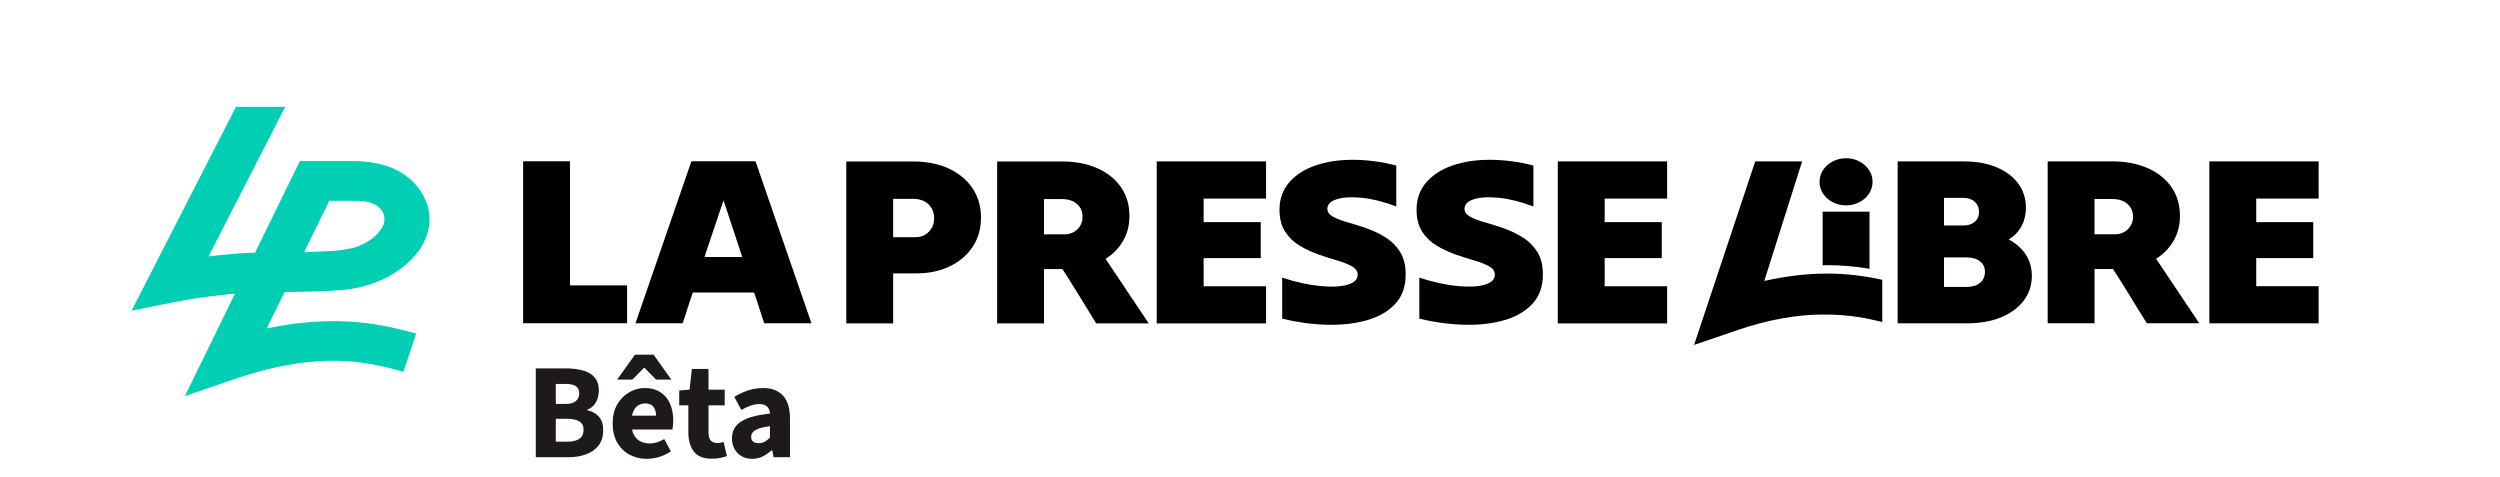 <svg width="257" height="49" viewBox="0 0 257 49" fill="none" xmlns="http://www.w3.org/2000/svg">
<g clip-path="url(#clip0_1315_8277)">
<path d="M97.516 17.317C96.472 16.839 95.24 16.597 93.825 16.597H86.998V33.246H91.816V28.104H94.212C95.475 28.104 96.608 27.867 97.61 27.393C98.612 26.92 99.4 26.252 99.98 25.384C100.559 24.52 100.846 23.513 100.846 22.371C100.846 21.23 100.554 20.199 99.964 19.336C99.374 18.473 98.56 17.8 97.51 17.317H97.516ZM95.49 23.82C95.135 24.195 94.671 24.381 94.102 24.381H91.816V20.441H93.825C94.525 20.441 95.062 20.626 95.449 21.002C95.835 21.378 96.028 21.852 96.028 22.422C96.028 22.993 95.851 23.439 95.49 23.82Z" fill="black"/>
<path d="M113.655 26.609C114.412 26.136 115.007 25.523 115.445 24.776C115.889 24.024 116.108 23.165 116.108 22.204C116.108 21.076 115.821 20.092 115.242 19.252C114.662 18.412 113.848 17.758 112.804 17.294C111.76 16.829 110.539 16.597 109.14 16.597H102.506V33.246H107.323V27.663H109.223C109.813 28.577 110.393 29.51 110.972 30.452C111.551 31.399 112.12 32.332 112.689 33.242H118.087C117.356 32.146 116.615 31.046 115.868 29.923C115.127 28.805 114.386 27.7 113.65 26.604L113.655 26.609ZM110.763 23.56C110.414 23.912 109.965 24.089 109.417 24.089H107.323V20.464H109.14C109.818 20.464 110.346 20.636 110.722 20.979C111.097 21.322 111.285 21.754 111.285 22.279C111.285 22.803 111.108 23.216 110.763 23.564V23.56Z" fill="black"/>
<path d="M118.911 33.247H130.15V29.427H123.734V26.535H129.601V22.836H123.734V20.413H130.15V16.593H118.911V33.247Z" fill="black"/>
<path d="M142.421 24.396C141.805 24.011 141.158 23.7 140.479 23.468C139.801 23.231 139.154 23.027 138.538 22.855C137.922 22.683 137.421 22.493 137.034 22.279C136.648 22.066 136.455 21.801 136.455 21.472C136.455 21.012 136.779 20.683 137.421 20.479C138.068 20.274 138.924 20.228 139.999 20.335C141.074 20.441 142.254 20.738 143.538 21.226V17.016C141.998 16.622 140.505 16.427 139.065 16.427C137.624 16.427 136.34 16.622 135.207 17.016C134.08 17.41 133.182 17.991 132.524 18.756C131.862 19.522 131.533 20.46 131.533 21.574C131.533 22.47 131.726 23.217 132.112 23.816C132.498 24.41 132.999 24.893 133.61 25.259C134.226 25.626 134.873 25.928 135.552 26.164C136.23 26.401 136.878 26.61 137.494 26.786C138.11 26.967 138.605 27.167 138.992 27.385C139.378 27.603 139.571 27.886 139.571 28.23C139.571 28.722 139.221 29.065 138.527 29.27C137.828 29.474 136.893 29.52 135.719 29.404C134.545 29.293 133.24 29.005 131.809 28.545V32.76C133.37 33.136 134.905 33.345 136.408 33.382C137.911 33.424 139.274 33.27 140.495 32.927C141.716 32.584 142.687 32.026 143.418 31.251C144.144 30.476 144.504 29.464 144.504 28.225C144.504 27.278 144.311 26.498 143.924 25.886C143.538 25.273 143.037 24.776 142.421 24.391V24.396Z" fill="black"/>
<path d="M156.52 24.396C155.904 24.011 155.257 23.7 154.578 23.468C153.899 23.231 153.252 23.027 152.636 22.855C152.02 22.683 151.524 22.493 151.133 22.279C150.747 22.066 150.554 21.801 150.554 21.472C150.554 21.012 150.872 20.683 151.519 20.479C152.161 20.274 153.022 20.228 154.093 20.335C155.168 20.441 156.347 20.738 157.632 21.226V17.016C156.092 16.622 154.599 16.427 153.153 16.427C151.707 16.427 150.428 16.622 149.301 17.016C148.168 17.41 147.276 17.991 146.613 18.756C145.95 19.522 145.621 20.46 145.621 21.574C145.621 22.47 145.814 23.217 146.2 23.816C146.586 24.41 147.088 24.893 147.704 25.259C148.319 25.626 148.967 25.928 149.645 26.164C150.324 26.401 150.971 26.61 151.587 26.786C152.203 26.967 152.704 27.167 153.09 27.385C153.477 27.603 153.67 27.886 153.67 28.23C153.67 28.722 153.32 29.065 152.626 29.27C151.926 29.474 150.992 29.52 149.818 29.404C148.643 29.293 147.338 29.005 145.908 28.545V32.76C147.469 33.136 149.003 33.345 150.507 33.382C152.015 33.424 153.377 33.27 154.599 32.927C155.815 32.584 156.791 32.026 157.517 31.251C158.242 30.476 158.608 29.464 158.608 28.225C158.608 27.278 158.414 26.498 158.028 25.886C157.642 25.273 157.141 24.776 156.525 24.391L156.52 24.396Z" fill="black"/>
<path d="M160.142 33.247H171.381V29.427H164.96V26.535H170.827V22.836H164.96V20.413H171.381V16.593H160.142V33.247Z" fill="black"/>
<path d="M58.597 16.579H53.779V33.228H64.464V29.338H58.597V16.579Z" fill="black"/>
<path d="M77.659 16.579H71.077C70.122 19.322 69.162 22.098 68.201 24.906C67.236 27.714 66.28 30.489 65.325 33.233H70.174C70.357 32.713 70.529 32.184 70.696 31.654C70.858 31.125 71.035 30.596 71.218 30.076H77.524C77.706 30.601 77.884 31.125 78.046 31.654C78.207 32.184 78.385 32.713 78.568 33.233H83.417C82.462 30.489 81.501 27.714 80.541 24.906C79.58 22.098 78.62 19.322 77.665 16.579H77.659ZM72.424 26.423C72.737 25.463 73.061 24.488 73.4 23.509C73.739 22.529 74.063 21.559 74.376 20.594C74.689 21.555 75.008 22.529 75.342 23.509C75.671 24.488 75.994 25.458 76.302 26.423H72.419H72.424Z" fill="black"/>
<path d="M187.368 27.269C187.52 27.264 187.666 27.26 187.817 27.26C189.274 27.26 190.714 27.38 192.186 27.631V21.759H187.368V27.264V27.269Z" fill="black"/>
<path d="M206.504 24.623C207.094 24.247 207.532 23.783 207.825 23.226C208.117 22.669 208.263 22.052 208.263 21.365C208.263 20.404 207.997 19.564 207.464 18.854C206.932 18.144 206.186 17.591 205.236 17.192C204.28 16.793 203.169 16.593 201.905 16.593H195.078V33.238H202.182C203.524 33.238 204.693 33.034 205.695 32.625C206.692 32.217 207.475 31.646 208.033 30.912C208.592 30.179 208.874 29.32 208.874 28.341C208.874 27.561 208.675 26.846 208.268 26.201C207.866 25.556 207.277 25.032 206.509 24.623H206.504ZM199.844 20.339H201.853C202.333 20.339 202.715 20.474 203.007 20.743C203.299 21.012 203.445 21.36 203.445 21.783C203.445 22.205 203.299 22.549 203.007 22.799C202.715 23.054 202.328 23.18 201.853 23.18H199.844V20.344V20.339ZM203.544 29.079C203.205 29.358 202.741 29.497 202.156 29.497H199.844V26.461H202.156C202.746 26.461 203.205 26.596 203.544 26.865C203.884 27.134 204.051 27.496 204.051 27.951C204.051 28.406 203.884 28.801 203.544 29.079Z" fill="black"/>
<path d="M221.647 26.605C222.403 26.131 222.999 25.519 223.437 24.767C223.875 24.02 224.1 23.161 224.1 22.2C224.1 21.072 223.813 20.093 223.233 19.248C222.659 18.408 221.845 17.754 220.801 17.29C219.752 16.825 218.53 16.589 217.137 16.589H210.502V33.233H215.32V27.654H217.22C217.81 28.568 218.389 29.497 218.969 30.443C219.543 31.39 220.117 32.323 220.691 33.233H226.083C225.353 32.138 224.611 31.033 223.865 29.914C223.124 28.8 222.383 27.691 221.647 26.6V26.605ZM218.755 23.555C218.405 23.908 217.956 24.085 217.408 24.085H215.315V20.46H217.132C217.81 20.46 218.337 20.631 218.713 20.975C219.089 21.318 219.277 21.75 219.277 22.27C219.277 22.79 219.099 23.203 218.755 23.555Z" fill="black"/>
<path d="M238.355 20.413V16.593H227.122V33.238H238.355V29.422H231.94V26.535H237.802V22.836H231.94V20.413H238.355Z" fill="black"/>
<path d="M181.366 28.884L185.26 16.589H180.437L174.152 35.456L178.385 34.013C181.82 32.811 184.884 32.337 187.337 32.337C187.447 32.337 187.551 32.337 187.656 32.337C190.062 32.337 191.951 32.713 193.496 33.098V28.763C191.576 28.336 189.712 28.123 187.817 28.123C185.75 28.123 183.636 28.378 181.366 28.879V28.884Z" fill="black"/>
<path d="M189.775 21.114C191.28 21.114 192.499 20.029 192.499 18.691C192.499 17.353 191.28 16.268 189.775 16.268C188.27 16.268 187.05 17.353 187.05 18.691C187.05 20.029 188.27 21.114 189.775 21.114Z" fill="black"/>
<path d="M35.291 29.803C37.42 29.599 39.461 28.889 41.116 27.682C42.614 26.586 43.768 25.148 44.076 23.407C44.498 21.165 43.199 18.793 41.017 17.614C40.255 17.178 39.404 16.918 38.522 16.756C37.765 16.616 36.992 16.556 36.22 16.556H30.833L26.229 25.964C24.533 26.025 22.873 26.183 21.438 26.359L29.314 10.986H24.261L13.524 31.933L18.04 31.028C18.076 31.024 20.848 30.471 24.157 30.188L19.01 40.71L24.131 38.961C32.931 35.953 37.875 37.257 41.147 38.12C41.257 38.148 41.367 38.181 41.476 38.209L42.781 34.286C42.672 34.259 42.562 34.226 42.452 34.198C39.639 33.456 34.821 32.189 27.419 33.767L29.246 30.026C31.48 29.984 33.532 29.965 35.28 29.798L35.291 29.803ZM33.85 20.645H35.5C36.345 20.659 37.358 20.576 38.141 20.849C39.394 21.276 39.889 22.414 39.227 23.486C38.715 24.349 37.635 25.031 36.69 25.37C34.978 25.904 33.099 25.816 31.261 25.932L33.85 20.645Z" fill="#00CFB3"/>
<path d="M55.078 47V37.872H58.2C58.835 37.872 59.404 37.942 59.908 38.082C60.421 38.213 60.823 38.446 61.112 38.782C61.411 39.109 61.56 39.561 61.56 40.14C61.56 40.597 61.457 41.008 61.252 41.372C61.047 41.727 60.753 41.974 60.37 42.114V42.17C60.883 42.282 61.285 42.506 61.574 42.842C61.863 43.169 62.008 43.626 62.008 44.214C62.008 44.858 61.849 45.385 61.532 45.796C61.215 46.207 60.785 46.51 60.244 46.706C59.712 46.902 59.119 47 58.466 47H55.078ZM57.136 41.526H58.102C58.606 41.526 58.97 41.428 59.194 41.232C59.427 41.036 59.544 40.775 59.544 40.448C59.544 40.093 59.427 39.841 59.194 39.692C58.961 39.543 58.601 39.468 58.116 39.468H57.136V41.526ZM57.136 45.404H58.298C58.858 45.404 59.278 45.306 59.558 45.11C59.847 44.905 59.992 44.592 59.992 44.172C59.992 43.78 59.847 43.495 59.558 43.318C59.278 43.141 58.858 43.052 58.298 43.052H57.136V45.404ZM66.495 47.168C65.832 47.168 65.235 47.023 64.703 46.734C64.171 46.445 63.751 46.029 63.443 45.488C63.135 44.947 62.981 44.293 62.981 43.528C62.981 42.772 63.135 42.123 63.443 41.582C63.76 41.041 64.171 40.625 64.675 40.336C65.179 40.037 65.706 39.888 66.257 39.888C66.919 39.888 67.47 40.037 67.909 40.336C68.347 40.625 68.674 41.022 68.889 41.526C69.103 42.03 69.211 42.595 69.211 43.22C69.211 43.397 69.201 43.575 69.183 43.752C69.164 43.92 69.145 44.055 69.127 44.158H64.577L64.549 42.73H67.447C67.447 42.366 67.358 42.067 67.181 41.834C67.003 41.591 66.709 41.47 66.299 41.47C66.075 41.47 65.855 41.531 65.641 41.652C65.426 41.773 65.249 41.983 65.109 42.282C64.969 42.581 64.903 42.996 64.913 43.528C64.922 44.051 65.015 44.461 65.193 44.76C65.379 45.059 65.613 45.273 65.893 45.404C66.173 45.525 66.467 45.586 66.775 45.586C67.045 45.586 67.302 45.549 67.545 45.474C67.797 45.39 68.044 45.278 68.287 45.138L68.959 46.398C68.613 46.641 68.221 46.832 67.783 46.972C67.344 47.103 66.915 47.168 66.495 47.168ZM63.443 39.02L65.277 36.458H67.181L69.015 39.02H67.447L66.257 37.816H66.201L65.011 39.02H63.443ZM73.17 47.154C72.311 47.154 71.695 46.907 71.322 46.412C70.949 45.908 70.762 45.259 70.762 44.466V41.666H69.824V40.14L70.888 40.056L71.126 37.928H72.834V40.056H74.5V41.666H72.834V44.438C72.834 44.83 72.913 45.115 73.072 45.292C73.24 45.46 73.459 45.544 73.73 45.544C73.842 45.544 73.954 45.535 74.066 45.516C74.178 45.497 74.285 45.469 74.388 45.432L74.724 46.874C74.547 46.949 74.323 47.014 74.052 47.07C73.791 47.126 73.497 47.154 73.17 47.154ZM77.318 47.168C76.898 47.168 76.529 47.075 76.212 46.888C75.904 46.701 75.666 46.449 75.498 46.132C75.33 45.815 75.246 45.46 75.246 45.068C75.246 44.321 75.554 43.747 76.17 43.346C76.786 42.935 77.78 42.66 79.152 42.52C79.143 42.315 79.096 42.142 79.012 42.002C78.938 41.853 78.821 41.741 78.662 41.666C78.504 41.582 78.303 41.54 78.06 41.54C77.771 41.54 77.477 41.591 77.178 41.694C76.879 41.797 76.558 41.946 76.212 42.142L75.484 40.798C75.783 40.611 76.091 40.453 76.408 40.322C76.725 40.182 77.052 40.075 77.388 40C77.734 39.925 78.088 39.888 78.452 39.888C79.049 39.888 79.549 40.005 79.95 40.238C80.361 40.462 80.674 40.807 80.888 41.274C81.103 41.731 81.21 42.319 81.21 43.038V47H79.53L79.39 46.286H79.334C79.035 46.547 78.723 46.762 78.396 46.93C78.07 47.089 77.71 47.168 77.318 47.168ZM78.004 45.558C78.237 45.558 78.443 45.507 78.62 45.404C78.797 45.301 78.975 45.161 79.152 44.984V43.808C78.667 43.873 78.279 43.957 77.99 44.06C77.71 44.163 77.51 44.289 77.388 44.438C77.276 44.578 77.22 44.737 77.22 44.914C77.22 45.129 77.29 45.292 77.43 45.404C77.579 45.507 77.771 45.558 78.004 45.558Z" fill="#1F1A1A"/>
</g>
<defs>
<clipPath id="clip0_1315_8277">
<rect width="257" height="49" fill="white"/>
</clipPath>
</defs>
</svg>
